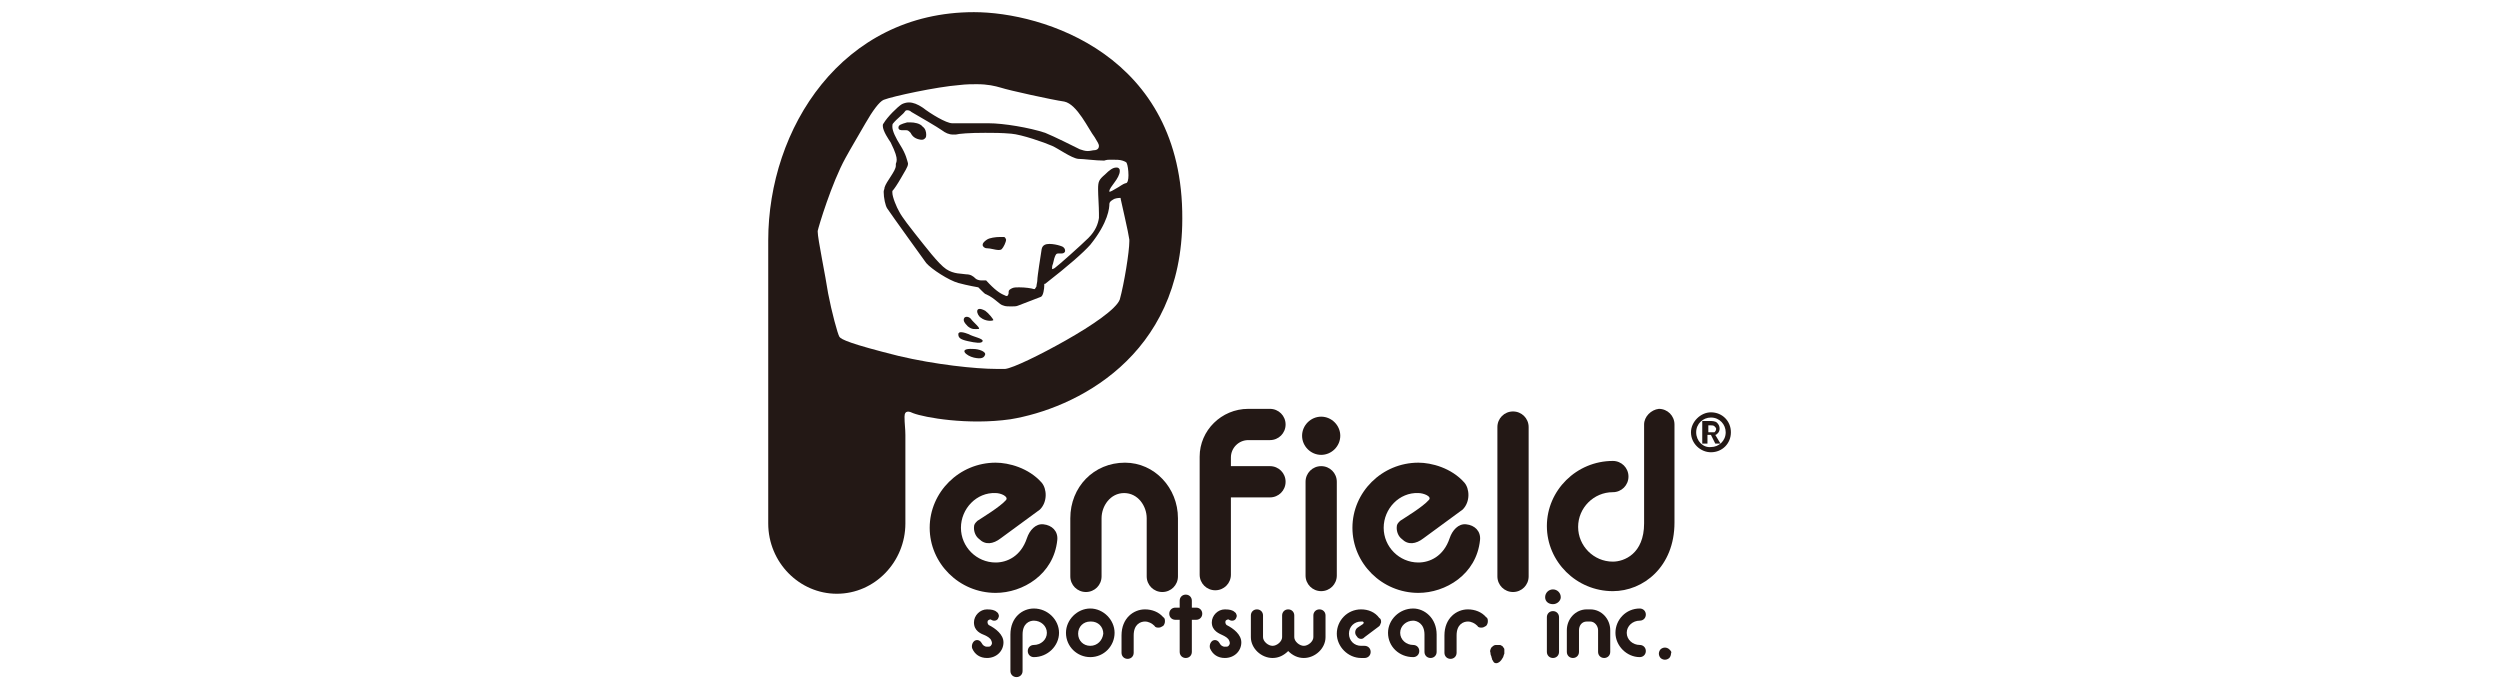 <?xml version="1.0" encoding="utf-8"?>
<!-- Generator: Adobe Illustrator 23.0.6, SVG Export Plug-In . SVG Version: 6.00 Build 0)  -->
<svg version="1.1" id="レイヤー_1" xmlns="http://www.w3.org/2000/svg" xmlns:xlink="http://www.w3.org/1999/xlink" x="0px"
	 y="0px" viewBox="0 0 288 79" style="enable-background:new 0 0 288 79;" xml:space="preserve">
<style type="text/css">
	.st0{fill:#231815;}
</style>
<g>
	<path class="st0" d="M123.3,59.7v6.7c0,1,0.8,1.8,1.8,1.8c1,0,1.8-0.8,1.8-1.8v-6.7c0-1.4,1-2.9,2.6-2.9c1.6,0,2.6,1.5,2.6,2.9v6.7
		c0,1,0.8,1.8,1.8,1.8c1,0,1.8-0.8,1.8-1.8v-6.7c0-3.5-2.7-6.4-6.1-6.4C126,53.3,123.3,56.1,123.3,59.7"/>
	<path class="st0" d="M143.8,47.1c-3.1,0-5.6,2.5-5.6,5.5v13.6c0,1,0.8,1.8,1.8,1.8c1,0,1.8-0.8,1.8-1.8V52.7c0-1.1,0.9-2,2-2h2.5
		c1,0,1.8-0.8,1.8-1.8c0-1-0.8-1.8-1.8-1.8H143.8z"/>
	<path class="st0" d="M140.3,53.7c-1,0-1.8,0.8-1.8,1.8c0,1,0.8,1.8,1.8,1.8h6c1,0,1.8-0.8,1.8-1.8c0-1-0.8-1.8-1.8-1.8H140.3z"/>
	<path class="st0" d="M150.4,55.5v10.8c0,1,0.8,1.8,1.8,1.8c1,0,1.8-0.8,1.8-1.8V55.5c0-1-0.8-1.8-1.8-1.8
		C151.2,53.7,150.4,54.5,150.4,55.5"/>
	<path class="st0" d="M172.5,49.2v17.2c0,1,0.8,1.8,1.8,1.8c1,0,1.8-0.8,1.8-1.8V49.2c0-1-0.8-1.8-1.8-1.8
		C173.3,47.4,172.5,48.2,172.5,49.2"/>
	<path class="st0" d="M154.4,50.2c0,1.2-1,2.2-2.2,2.2c-1.2,0-2.2-1-2.2-2.2c0-1.2,1-2.2,2.2-2.2C153.4,48,154.4,49,154.4,50.2"/>
	<path class="st0" d="M114.7,56.8c-2.2-0.1-4,1.8-4,4c0,2.2,1.8,4,4,4c1.3,0,2.9-0.7,3.6-2.8c0.3-0.9,1-1.7,1.9-1.6
		c1,0.1,1.7,0.8,1.6,1.8c-0.4,4-4,6.1-7.1,6.1c-4.2,0-7.6-3.4-7.6-7.5c0-4.1,3.4-7.5,7.6-7.5c1.5,0,3.8,0.6,5.3,2.3
		c0.6,0.7,0.7,2.2-0.2,3.1l-4.5,3.3c-0.9,0.7-1.8,0.8-2.5,0.1c-0.4-0.3-0.6-0.8-0.6-1.3c0-0.4,0.1-0.5,0.4-0.8
		c0.6-0.4,2.6-1.6,3.3-2.4C116.2,57.2,115.3,56.8,114.7,56.8"/>
	<path class="st0" d="M163.4,56.8c-2.2-0.1-4,1.8-4,4c0,2.2,1.8,4,4,4c1.3,0,2.9-0.7,3.6-2.8c0.3-0.9,1-1.7,1.9-1.6
		c1,0.1,1.7,0.8,1.6,1.8c-0.4,4-4,6.1-7.1,6.1c-4.2,0-7.6-3.4-7.6-7.5c0-4.1,3.4-7.5,7.6-7.5c1.5,0,3.8,0.6,5.3,2.3
		c0.6,0.7,0.7,2.2-0.2,3.1l-4.5,3.3c-0.9,0.7-1.8,0.8-2.5,0.1c-0.4-0.3-0.6-0.8-0.6-1.3c0-0.4,0.1-0.5,0.4-0.8
		c0.6-0.4,2.6-1.6,3.3-2.4C165,57.2,164,56.8,163.4,56.8"/>
	<path class="st0" d="M189.4,48.9v11.4c0,3.5-2.3,4.4-3.6,4.4c-2.2,0-4-1.8-4-4c0-2.2,1.8-4,4-4c1,0,1.8-0.8,1.8-1.8
		c0-1-0.8-1.8-1.8-1.8c-4.2,0-7.6,3.4-7.6,7.5c0,4.1,3.4,7.5,7.6,7.5c3.5,0,7.1-2.8,7.1-7.9V48.9c0-1-0.8-1.8-1.8-1.8
		C190.2,47.2,189.4,48,189.4,48.9"/>
	<path class="st0" d="M194.8,49.8c0,1.3,1.1,2.3,2.3,2.3c1.3,0,2.3-1,2.3-2.3c0-1.3-1-2.3-2.3-2.3C195.9,47.5,194.8,48.6,194.8,49.8
		 M195.4,49.8c0-1,0.8-1.7,1.7-1.7c1,0,1.7,0.8,1.7,1.7c0,1-0.8,1.7-1.7,1.7C196.2,51.6,195.4,50.8,195.4,49.8"/>
	<path class="st0" d="M196.7,49h0.4c0.1,0,0.3,0,0.4,0.1c0.1,0.1,0.2,0.2,0.2,0.3c0,0.2-0.1,0.3-0.2,0.4c-0.1,0-0.2,0-0.4,0h-0.3V49
		z M197.6,50.1c0.1,0,0.2-0.1,0.3-0.2c0.1-0.1,0.2-0.3,0.2-0.5c0-0.3-0.1-0.5-0.3-0.7c-0.2-0.2-0.6-0.2-0.8-0.2h-0.9v2.6h0.6v-1h0.4
		l0.5,1h0.6L197.6,50.1z"/>
	<g>
		<path class="st0" d="M111.5,37.6c0.5,0.4,0.8,0.3,1.2,0.3c0.4,0-0.6-0.8-0.8-1.1c-0.2-0.3-0.6-0.4-0.8-0.2
			C110.9,36.9,111.1,37.2,111.5,37.6z"/>
		<path class="st0" d="M113.2,39.3c0.1-0.3-1.1-0.5-1.6-0.8c-0.5-0.2-1.2-0.4-1.2,0c0,0.4,0.2,0.6,1.1,0.8
			C112.4,39.5,113.1,39.6,113.2,39.3z"/>
		<path class="st0" d="M115.6,27.3c-0.1,0-0.2,0-0.4,0c-0.5,0-1.2,0.1-1.5,0.3c-0.3,0.2-0.5,0.4-0.5,0.6c0,0.2,0.2,0.4,0.5,0.4
			c0.4,0,1,0.2,1.3,0.2c0.1,0,0.3,0,0.4-0.1c0.2-0.2,0.5-0.8,0.5-1.1C115.8,27.3,115.7,27.3,115.6,27.3z"/>
		<path class="st0" d="M104.9,14.1c-0.1,0-0.2,0-0.4,0c-0.7,0.2-1,0.3-1,0.6c0,0.3,0.3,0.3,0.5,0.3c0.1,0,0.1,0,0.2,0
			c0.1,0,0.1,0,0.2,0c0.2,0,0.3,0.1,0.5,0.3c0.2,0.4,0.5,0.7,1.2,0.8c0,0,0,0,0.1,0h0c0.2,0,0.3-0.1,0.4-0.2
			c0.1-0.1,0.1-0.3,0.1-0.4c0-0.3-0.1-0.7-0.4-0.9C106,14.2,105.3,14.1,104.9,14.1z"/>
		<path class="st0" d="M112.2,1.4C97,1.4,88.5,14.8,88.5,27.7v32.6c0,4.5,3.6,8.1,7.9,8.1c4.4,0,7.9-3.7,7.9-8.1V50.1
			c0-0.7-0.1-1.3-0.1-2.1c0-0.8,0.6-0.6,1-0.4c1.3,0.5,6.3,1.4,11.2,0.7c7.3-1.2,19.8-7.1,19.8-23.1C136.3,6.3,120.1,1.4,112.2,1.4z
			 M127.8,18.4c0.1,0,0.3,0,0.4,0c0.4,0,0.8,0,1.1,0.1c0.3,0.1,0.5,0.2,0.5,0.3c0.1,0.2,0.2,0.8,0.2,1.4c0,0.5-0.1,0.9-0.3,0.9
			c-0.4,0.1-0.7,0.4-1.1,0.6c-0.3,0.2-0.7,0.4-0.8,0.4c0,0,0,0,0,0c0,0,0-0.1,0-0.1c0-0.2,0.3-0.6,0.6-1c0.3-0.4,0.6-0.9,0.6-1.3
			c0-0.1,0-0.2-0.1-0.3c-0.1-0.1-0.2-0.1-0.3-0.1c-0.4,0-0.8,0.3-1.3,0.8c-0.7,0.6-0.8,0.8-0.8,1.7c0,0.7,0.1,2,0.1,2.8
			c0,0.2,0,0.4,0,0.5c-0.1,0.7-0.4,1.5-1.2,2.3c-0.8,0.8-3.5,3.2-3.8,3.4c-0.1,0.1-0.3,0.2-0.4,0.2c0,0,0,0,0,0c0,0,0-0.1,0-0.1
			c0-0.1,0-0.3,0.1-0.5c0.1-0.5,0.2-0.8,0.3-1c0.1-0.2,0.2-0.2,0.4-0.2c0.1,0,0.1,0,0.2,0c0,0,0.1,0,0.1,0c0.2,0,0.4-0.1,0.4-0.3
			c0-0.3-0.2-0.5-0.6-0.6c-0.3-0.1-0.8-0.2-1.2-0.2c-0.4,0-0.8,0.1-0.9,0.6c-0.1,0.7-0.5,3.1-0.5,3.6c0,0.2-0.1,0.5-0.1,0.7
			c-0.1,0.2-0.2,0.3-0.2,0.3c0,0,0,0-0.1,0c-0.3-0.1-1-0.2-1.7-0.2c-0.3,0-0.6,0-0.8,0.1c-0.2,0.1-0.4,0.2-0.4,0.4
			c0,0.2,0,0.3-0.1,0.4c0,0.1-0.1,0.1-0.1,0.1c-0.1,0-0.1,0-0.3-0.1c-0.5-0.2-1.1-0.6-2.1-1.7l0,0h-0.1c0,0-0.2,0-0.5,0
			c-0.2,0-0.5-0.1-0.6-0.2c-0.3-0.3-0.6-0.5-1.1-0.5c-0.5-0.1-1.4,0-2.3-0.6c-0.9-0.6-2.4-2.6-3.6-4.1c-0.4-0.5-1.5-1.9-1.8-2.5
			c-0.3-0.5-0.8-1.7-0.8-2.2c0-0.1,0-0.2,0-0.2c0.2-0.2,0.6-0.8,1-1.5c0.4-0.7,0.8-1.3,0.8-1.6c0,0,0-0.1,0-0.1
			c-0.1-0.3-0.2-1-0.9-2.1c-0.5-0.8-0.9-1.6-0.9-2.1c0-0.2,0-0.3,0.1-0.4c0.4-0.5,1.2-1.1,1.3-1.3c0.1-0.1,0.1-0.2,0.3-0.2
			c0.1,0,0.3,0,0.5,0.2c0.7,0.4,3.1,1.8,3.5,2.1c0.4,0.3,0.8,0.5,1.3,0.5c0.1,0,0.2,0,0.3,0c0.4-0.1,1.5-0.2,3.4-0.2
			c0.9,0,1.9,0,3,0.1l0-0.1l0,0.1c1.2,0.1,3.8,1,4.7,1.4c0.7,0.3,2.2,1.4,3,1.5c0.6,0,2,0.2,3,0.2C127.5,18.4,127.7,18.4,127.8,18.4
			z M129,34.5c-0.4,1.1-3.2,3-6.2,4.7c-3,1.7-6.1,3.2-7,3.3c-0.3,0-0.6,0-1,0c-2.4,0-7.1-0.5-11.3-1.5c-5.6-1.4-6.6-1.9-6.8-2.2
			c-0.2-0.3-0.9-2.9-1.3-5c-0.3-2-1.2-6.3-1.2-7.1c0,0,0-0.1,0-0.1c0.1-0.5,1.6-5.5,3.2-8.4c0.6-1.1,1.5-2.6,2.3-4
			c0.8-1.4,1.6-2.5,2.1-2.7c1-0.4,6.1-1.5,8.7-1.7c0.8-0.1,1.5-0.1,2-0.1c1.3,0,2.1,0.2,2.8,0.4c0.9,0.3,5.9,1.4,7.3,1.6
			c1.5,0.3,2.8,3.2,3.5,4.1c0.3,0.5,0.5,0.8,0.5,1c0,0.5-0.5,0.5-0.5,0.5c-0.2,0-0.5,0.1-0.8,0.1c-0.3,0-0.6-0.1-0.9-0.2
			c-0.6-0.3-3-1.5-4-1.9c-1.8-0.6-4.8-1.1-6.5-1.1h-4.2c-0.7,0-2.5-1.1-3.4-1.8c-0.6-0.4-1.1-0.6-1.6-0.6c-0.3,0-0.6,0.1-0.8,0.2
			c-0.5,0.3-1.7,1.5-2.1,2.2c-0.1,0.1-0.1,0.2-0.1,0.3c0,0.6,0.7,1.6,0.9,1.9c0.6,1.2,0.7,1.7,0.7,2c0,0.3-0.1,0.4-0.1,0.5
			c0,0,0,0,0,0.1c0,0,0,0,0,0.1c0,0.6-1.1,1.8-1.3,2.5c0,0.2-0.1,0.3-0.1,0.5c0,0.7,0.2,1.6,0.4,1.9c0.6,0.9,4,5.6,4.5,6.3
			c0.6,0.7,2.6,2,3.7,2.3c1.1,0.3,2.3,0.5,2.3,0.5l0,0l0,0c0,0,0.2,0.2,0.4,0.4c0.2,0.2,0.4,0.4,0.5,0.4c1.1,0.5,1.5,1.2,2,1.3
			c0.2,0.1,0.6,0.1,0.9,0.1c0.3,0,0.6,0,0.8-0.1c0.5-0.2,2.1-0.8,2.6-1c0.3-0.1,0.4-1,0.4-1.3c0,0,0-0.1,0-0.1l0-0.1l0.1,0
			c2.7-2.1,4.4-3.6,5.2-4.5c2.1-2.6,2.2-4.3,2.2-4.7c0-0.3,0.4-0.5,0.6-0.6c0.3-0.1,0.6-0.1,0.6-0.1l0.1,0l0,0.1
			c0.1,0.5,0.9,3.9,1,4.7c0,0.1,0,0.1,0,0.2C130.1,29,129.5,32.7,129,34.5z"/>
		<path class="st0" d="M113.5,35.8c-1.3-0.7-1,0.5-0.5,0.8c0.5,0.4,1.2,0.4,1.4,0.3C114.6,36.9,113.8,36,113.5,35.8z"/>
		<path class="st0" d="M112.1,40.2c-1.8-0.1-0.8,0.8,0.1,1c0.9,0.2,1.2,0,1.3-0.4C113.5,40.5,112.8,40.2,112.1,40.2z"/>
	</g>
	<g>
		<path class="st0" d="M192.3,74.8c-0.1-0.1-0.3-0.2-0.5-0.2c-0.2,0-0.4,0.1-0.5,0.2c-0.1,0.1-0.2,0.3-0.2,0.5
			c0,0.2,0.1,0.4,0.2,0.5c0.1,0.1,0.3,0.2,0.5,0.2c0.2,0,0.4-0.1,0.5-0.2c0.1-0.1,0.2-0.3,0.2-0.5C192.6,75.1,192.5,75,192.3,74.8z"
			/>
		<path class="st0" d="M173.2,74.6c-0.1-0.1-0.1-0.2-0.2-0.2c-0.1-0.1-0.2-0.1-0.3-0.1c0,0-0.1,0-0.2,0c-0.1,0-0.1,0-0.2,0
			c-0.2,0-0.4,0.2-0.5,0.3c-0.1,0.2-0.2,0.4-0.1,0.6c0,0.1,0,0.2,0.1,0.4c0,0.1,0.1,0.3,0.1,0.4c0.1,0.1,0.1,0.2,0.2,0.3
			c0.1,0.1,0.2,0.1,0.3,0.1c0.1,0,0.3-0.1,0.4-0.2c0.1-0.1,0.2-0.2,0.3-0.4c0.1-0.1,0.1-0.3,0.2-0.5c0-0.2,0-0.3,0-0.5
			C173.3,74.8,173.3,74.7,173.2,74.6z"/>
		<path class="st0" d="M137.8,70h-0.5v-0.8c0-0.4-0.3-0.7-0.7-0.7c-0.4,0-0.7,0.3-0.7,0.7V70h-0.5c-0.4,0-0.7,0.3-0.7,0.7
			c0,0.4,0.3,0.7,0.7,0.7h0.5v3.7c0,0.4,0.3,0.7,0.7,0.7c0.4,0,0.7-0.3,0.7-0.7v-3.7h0.5c0.4,0,0.7-0.3,0.7-0.7
			C138.5,70.3,138.2,70,137.8,70z"/>
		<path class="st0" d="M182.8,71.6c-0.6,0-0.9,0.5-0.9,1v2.5c0,0.4-0.3,0.7-0.7,0.7c-0.4,0-0.7-0.3-0.7-0.7v-2.5
			c0-1.3,1-2.4,2.3-2.4h0.4c1.3,0,2.3,1.1,2.3,2.4v2.5c0,0.4-0.3,0.7-0.7,0.7c-0.4,0-0.7-0.3-0.7-0.7v-2.5c0-0.5-0.4-1-0.9-1H182.8z
			"/>
		<path class="st0" d="M178.9,70.4c-0.4,0-0.7,0.3-0.7,0.7v4c0,0.4,0.3,0.7,0.7,0.7c0.4,0,0.7-0.3,0.7-0.7v-4
			C179.6,70.7,179.3,70.4,178.9,70.4z"/>
		<path class="st0" d="M178.9,67.9c-0.5,0-0.9,0.4-0.9,0.9c0,0.5,0.4,0.8,0.9,0.8c0.5,0,0.9-0.4,0.9-0.8
			C179.8,68.3,179.4,67.9,178.9,67.9z"/>
		<path class="st0" d="M125.6,70.1c-1.5,0-2.8,1.3-2.8,2.8c0,1.6,1.3,2.8,2.8,2.8c1.6,0,2.8-1.3,2.8-2.8
			C128.4,71.4,127.1,70.1,125.6,70.1z M125.6,74.4c-0.8,0-1.4-0.6-1.4-1.4c0-0.8,0.6-1.4,1.4-1.4h0.1c0.8,0,1.4,0.6,1.4,1.4
			C127,73.8,126.4,74.4,125.6,74.4z"/>
		<path class="st0" d="M162.8,70.1c-1.6,0-2.9,1.3-2.9,2.8c0,1.6,1.3,2.8,2.9,2.8c0.4,0,0.7-0.3,0.7-0.7c0-0.4-0.3-0.7-0.7-0.7
			c-0.8,0-1.5-0.6-1.5-1.4c0-0.8,0.7-1.4,1.5-1.4c0.4,0,1.3,0.3,1.3,1.6v2c0,0.4,0.3,0.7,0.7,0.7c0.4,0,0.7-0.3,0.7-0.7v-2
			C165.5,71.2,164.1,70.1,162.8,70.1z"/>
		<path class="st0" d="M119.1,70.1c-1.3,0-2.7,1-2.7,3v4.2c0,0.4,0.3,0.7,0.7,0.7c0.4,0,0.7-0.3,0.7-0.7v-4.2c0-1.3,0.8-1.6,1.3-1.6
			c0.8,0,1.5,0.6,1.5,1.4c0,0.8-0.7,1.4-1.5,1.4c-0.4,0-0.7,0.3-0.7,0.7c0,0.4,0.3,0.7,0.7,0.7c1.6,0,2.9-1.3,2.9-2.8
			C122,71.4,120.7,70.1,119.1,70.1z"/>
		<path class="st0" d="M134,71.1c-0.5-0.6-1.3-0.9-2.1-0.9c-1.3,0-2.7,1-2.7,3v2c0,0.4,0.3,0.7,0.7,0.7c0.4,0,0.7-0.3,0.7-0.7v-2
			c0-1.3,0.8-1.6,1.3-1.6c0.4,0,0.8,0.2,1.1,0.5c0.1,0.2,0.3,0.2,0.5,0.2c0.2,0,0.3-0.1,0.5-0.2c0.1-0.1,0.2-0.3,0.2-0.5
			C134.2,71.4,134.2,71.2,134,71.1L134,71.1z"/>
		<path class="st0" d="M171.2,71.1c-0.5-0.6-1.3-0.9-2.1-0.9c-1.3,0-2.7,1-2.7,3v2c0,0.4,0.3,0.7,0.7,0.7c0.4,0,0.7-0.3,0.7-0.7v-2
			c0-1.3,0.8-1.6,1.3-1.6c0.4,0,0.8,0.2,1.1,0.5c0.1,0.2,0.3,0.2,0.5,0.2c0.2,0,0.3-0.1,0.5-0.2c0.1-0.1,0.2-0.3,0.2-0.5
			C171.4,71.4,171.4,71.2,171.2,71.1L171.2,71.1z"/>
		<path class="st0" d="M189.6,70.8c0-0.4-0.3-0.7-0.7-0.7c-1.6,0-2.8,1.3-2.8,2.8c0,1.5,1.3,2.8,2.8,2.8c0.4,0,0.7-0.3,0.7-0.7
			c0-0.4-0.3-0.7-0.7-0.7c-0.8,0-1.5-0.6-1.5-1.4c0-0.8,0.7-1.4,1.5-1.4C189.3,71.5,189.6,71.2,189.6,70.8z"/>
		<path class="st0" d="M156.8,70.2c-1.6,0-2.8,1.3-2.8,2.8c0,1.5,1.3,2.8,2.8,2.8h0.4c0.4,0,0.7-0.3,0.7-0.7c0-0.4-0.3-0.7-0.7-0.7
			h-0.4c-0.8,0-1.4-0.6-1.4-1.4c0-0.8,0.6-1.4,1.4-1.4c0.1,0,0.1,0,0.2,0c0,0,0.1,0.1,0.1,0.1c0,0.1,0,0.1-0.1,0.2
			c0,0-0.6,0.4-0.6,0.4c-0.3,0.2-0.4,0.7-0.1,1c0.1,0.2,0.3,0.3,0.5,0.3c0.2,0,0.3-0.1,0.4-0.2l1.6-1.2c0.2-0.1,0.2-0.3,0.3-0.5
			c0-0.2,0-0.4-0.2-0.5C158.4,70.5,157.6,70.2,156.8,70.2z"/>
		<path class="st0" d="M113.9,72c0.8,0.4,1.7,1.1,1.7,2c0,1-0.8,1.8-1.9,1.8c-0.8,0-1.4-0.4-1.7-1.1c-0.1-0.3,0-0.7,0.3-0.9
			c0.4-0.2,0.7,0.1,0.8,0.3c0.1,0.2,0.3,0.4,0.6,0.4c0.3,0,0.4,0,0.5-0.2c0.1-0.1,0.1-0.3,0-0.5c-0.1-0.3-0.5-0.5-0.7-0.6
			c-0.5-0.2-1.3-0.5-1.3-1.5c0-0.8,0.7-1.5,1.5-1.5c0.6,0,0.8,0.1,1,0.2c0.1,0.1,0.3,0.2,0.3,0.3c0.1,0.2,0.1,0.3,0,0.5
			c-0.1,0.3-0.5,0.4-0.8,0.2c-0.1-0.1-0.3,0-0.4,0.1C113.7,71.7,113.8,71.9,113.9,72z"/>
		<path class="st0" d="M141.3,72c0.8,0.4,1.7,1.1,1.7,2c0,1-0.8,1.8-1.9,1.8c-0.8,0-1.4-0.4-1.7-1.1c-0.1-0.3,0-0.7,0.3-0.9
			c0.4-0.2,0.7,0.1,0.8,0.3c0.1,0.2,0.3,0.4,0.6,0.4c0.3,0,0.4,0,0.5-0.2c0.1-0.1,0.1-0.3,0-0.5c-0.1-0.3-0.5-0.5-0.7-0.6
			c-0.4-0.2-1.3-0.5-1.3-1.5c0-0.8,0.7-1.5,1.5-1.5c0.6,0,0.8,0.1,1,0.2c0.1,0.1,0.3,0.2,0.3,0.3c0.1,0.2,0.1,0.3,0,0.5
			c-0.1,0.3-0.5,0.4-0.8,0.2c-0.1-0.1-0.3,0-0.4,0.1C141.1,71.7,141.2,71.9,141.3,72z"/>
		<path class="st0" d="M147.7,70.9v2.5c0,0.5-0.6,1-1.1,1c-0.5,0-1.1-0.5-1.1-1v-2.5c0-0.4-0.3-0.7-0.7-0.7c-0.4,0-0.7,0.3-0.7,0.7
			v2.5c0,1.3,1.2,2.4,2.5,2.4c0.7,0,1.3-0.3,1.8-0.8l0,0l0,0c0.5,0.5,1.1,0.8,1.8,0.8c1.3,0,2.5-1.1,2.5-2.4v-2.5
			c0-0.4-0.3-0.7-0.7-0.7c-0.4,0-0.7,0.3-0.7,0.7v2.5c0,0.5-0.6,1-1.1,1c-0.5,0-1.1-0.5-1.1-1v-2.5c0-0.4-0.3-0.7-0.7-0.7
			C148,70.2,147.7,70.5,147.7,70.9L147.7,70.9z"/>
	</g>
</g>
</svg>
